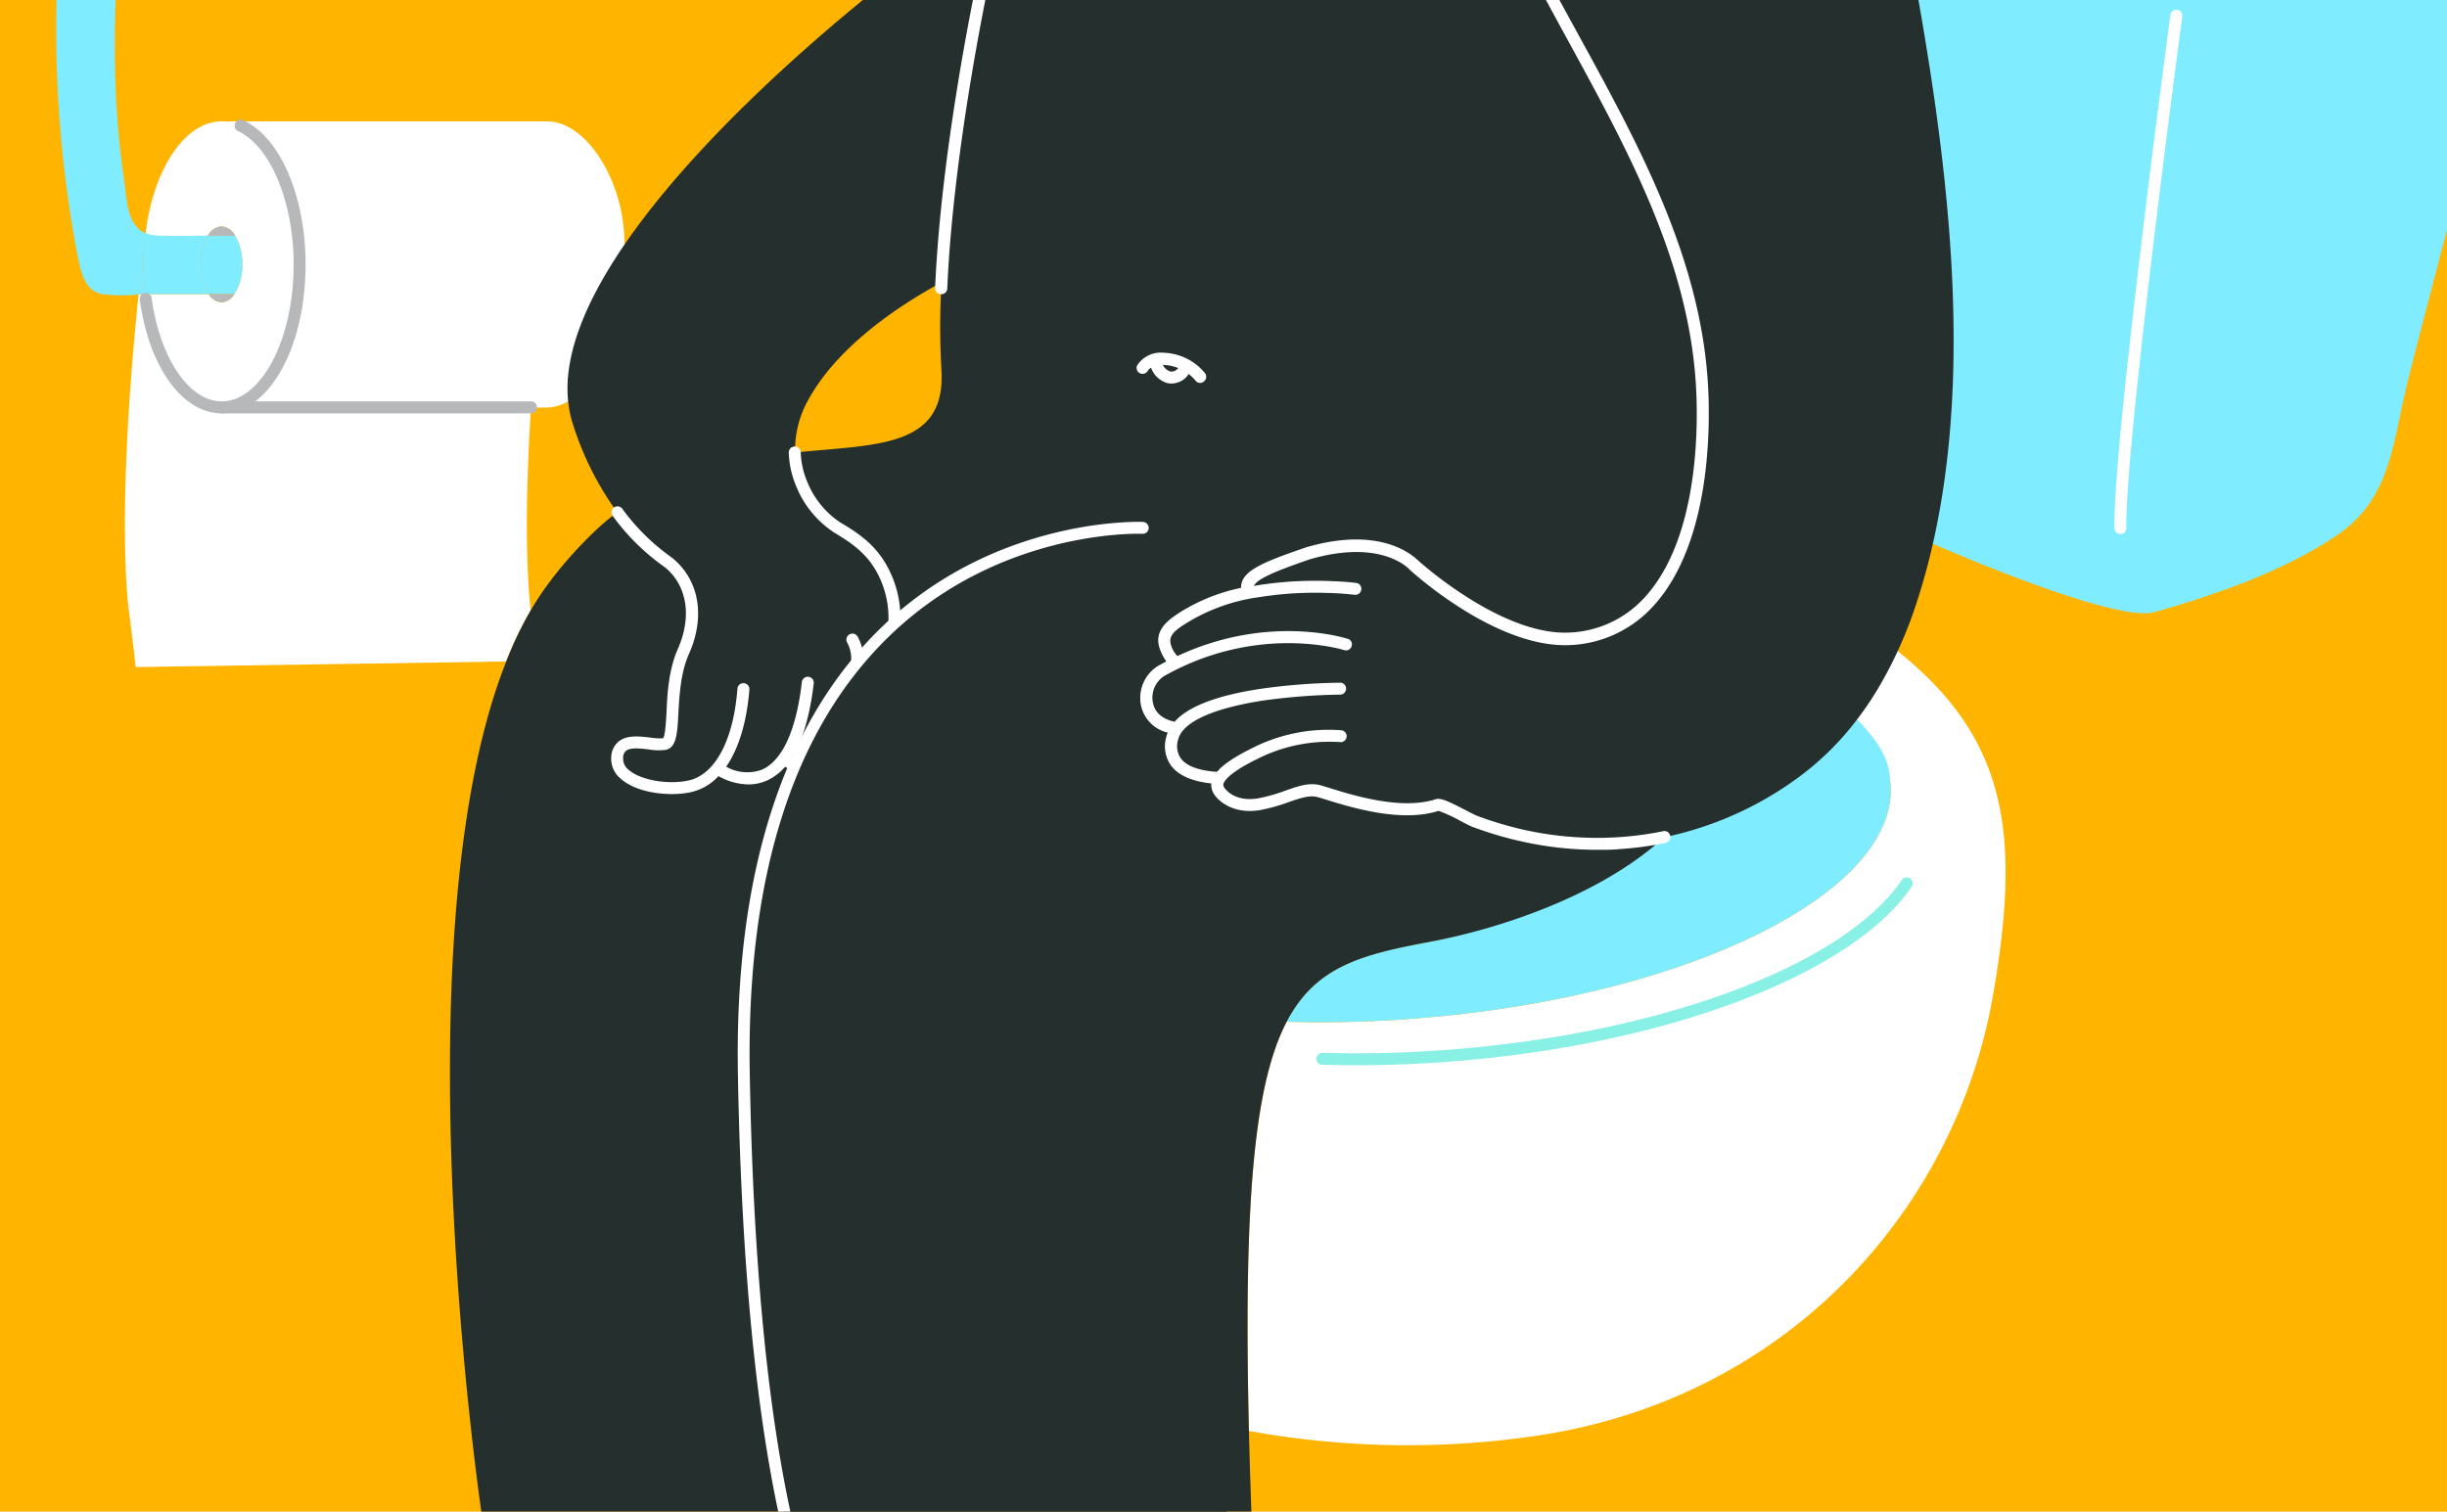 <svg id="el_Cq1j4zwM7" data-name="Layer 1" xmlns="http://www.w3.org/2000/svg" viewBox="0 0 437 270"><style>@-webkit-keyframes kf_el_Qug-o6sLAdn_an_wrjU_HhlA{11.11%{-webkit-transform: translate(202.98px, 62.979px) rotate(0deg) translate(-202.98px, -62.979px);transform: translate(202.98px, 62.979px) rotate(0deg) translate(-202.98px, -62.979px);}15.56%{-webkit-transform: translate(202.98px, 62.979px) rotate(-2deg) translate(-202.98px, -62.979px);transform: translate(202.98px, 62.979px) rotate(-2deg) translate(-202.98px, -62.979px);}20%{-webkit-transform: translate(202.98px, 62.979px) rotate(0deg) translate(-202.98px, -62.979px);transform: translate(202.98px, 62.979px) rotate(0deg) translate(-202.98px, -62.979px);}24.44%{-webkit-transform: translate(202.98px, 62.979px) rotate(2deg) translate(-202.98px, -62.979px);transform: translate(202.98px, 62.979px) rotate(2deg) translate(-202.98px, -62.979px);}28.89%{-webkit-transform: translate(202.98px, 62.979px) rotate(0deg) translate(-202.98px, -62.979px);transform: translate(202.98px, 62.979px) rotate(0deg) translate(-202.98px, -62.979px);}0%{-webkit-transform: translate(202.98px, 62.979px) rotate(0deg) translate(-202.98px, -62.979px);transform: translate(202.98px, 62.979px) rotate(0deg) translate(-202.98px, -62.979px);}100%{-webkit-transform: translate(202.98px, 62.979px) rotate(0deg) translate(-202.98px, -62.979px);transform: translate(202.98px, 62.979px) rotate(0deg) translate(-202.98px, -62.979px);}}@keyframes kf_el_Qug-o6sLAdn_an_wrjU_HhlA{11.11%{-webkit-transform: translate(202.98px, 62.979px) rotate(0deg) translate(-202.98px, -62.979px);transform: translate(202.98px, 62.979px) rotate(0deg) translate(-202.98px, -62.979px);}15.56%{-webkit-transform: translate(202.98px, 62.979px) rotate(-2deg) translate(-202.98px, -62.979px);transform: translate(202.98px, 62.979px) rotate(-2deg) translate(-202.98px, -62.979px);}20%{-webkit-transform: translate(202.98px, 62.979px) rotate(0deg) translate(-202.98px, -62.979px);transform: translate(202.98px, 62.979px) rotate(0deg) translate(-202.98px, -62.979px);}24.44%{-webkit-transform: translate(202.98px, 62.979px) rotate(2deg) translate(-202.98px, -62.979px);transform: translate(202.98px, 62.979px) rotate(2deg) translate(-202.98px, -62.979px);}28.89%{-webkit-transform: translate(202.98px, 62.979px) rotate(0deg) translate(-202.98px, -62.979px);transform: translate(202.98px, 62.979px) rotate(0deg) translate(-202.98px, -62.979px);}0%{-webkit-transform: translate(202.98px, 62.979px) rotate(0deg) translate(-202.98px, -62.979px);transform: translate(202.98px, 62.979px) rotate(0deg) translate(-202.98px, -62.979px);}100%{-webkit-transform: translate(202.98px, 62.979px) rotate(0deg) translate(-202.98px, -62.979px);transform: translate(202.98px, 62.979px) rotate(0deg) translate(-202.98px, -62.979px);}}@-webkit-keyframes kf_el_fwVH4SB6h38_an_fAicTn0X9{11.11%{-webkit-transform: translate(166.999px, -6.272px) translate(-166.999px, 6.272px) translate(0px, 0px);transform: translate(166.999px, -6.272px) translate(-166.999px, 6.272px) translate(0px, 0px);}15.56%{-webkit-transform: translate(166.999px, -6.272px) translate(-166.999px, 6.272px) translate(-1px, 0px);transform: translate(166.999px, -6.272px) translate(-166.999px, 6.272px) translate(-1px, 0px);}20%{-webkit-transform: translate(166.999px, -6.272px) translate(-166.999px, 6.272px) translate(0px, 0px);transform: translate(166.999px, -6.272px) translate(-166.999px, 6.272px) translate(0px, 0px);}24.44%{-webkit-transform: translate(166.999px, -6.272px) translate(-166.999px, 6.272px) translate(1px, 0px);transform: translate(166.999px, -6.272px) translate(-166.999px, 6.272px) translate(1px, 0px);}28.89%{-webkit-transform: translate(166.999px, -6.272px) translate(-166.999px, 6.272px) translate(0px, 0px);transform: translate(166.999px, -6.272px) translate(-166.999px, 6.272px) translate(0px, 0px);}0%{-webkit-transform: translate(166.999px, -6.272px) translate(-166.999px, 6.272px) translate(0px, 0px);transform: translate(166.999px, -6.272px) translate(-166.999px, 6.272px) translate(0px, 0px);}100%{-webkit-transform: translate(166.999px, -6.272px) translate(-166.999px, 6.272px) translate(0px, 0px);transform: translate(166.999px, -6.272px) translate(-166.999px, 6.272px) translate(0px, 0px);}}@keyframes kf_el_fwVH4SB6h38_an_fAicTn0X9{11.11%{-webkit-transform: translate(166.999px, -6.272px) translate(-166.999px, 6.272px) translate(0px, 0px);transform: translate(166.999px, -6.272px) translate(-166.999px, 6.272px) translate(0px, 0px);}15.56%{-webkit-transform: translate(166.999px, -6.272px) translate(-166.999px, 6.272px) translate(-1px, 0px);transform: translate(166.999px, -6.272px) translate(-166.999px, 6.272px) translate(-1px, 0px);}20%{-webkit-transform: translate(166.999px, -6.272px) translate(-166.999px, 6.272px) translate(0px, 0px);transform: translate(166.999px, -6.272px) translate(-166.999px, 6.272px) translate(0px, 0px);}24.44%{-webkit-transform: translate(166.999px, -6.272px) translate(-166.999px, 6.272px) translate(1px, 0px);transform: translate(166.999px, -6.272px) translate(-166.999px, 6.272px) translate(1px, 0px);}28.89%{-webkit-transform: translate(166.999px, -6.272px) translate(-166.999px, 6.272px) translate(0px, 0px);transform: translate(166.999px, -6.272px) translate(-166.999px, 6.272px) translate(0px, 0px);}0%{-webkit-transform: translate(166.999px, -6.272px) translate(-166.999px, 6.272px) translate(0px, 0px);transform: translate(166.999px, -6.272px) translate(-166.999px, 6.272px) translate(0px, 0px);}100%{-webkit-transform: translate(166.999px, -6.272px) translate(-166.999px, 6.272px) translate(0px, 0px);transform: translate(166.999px, -6.272px) translate(-166.999px, 6.272px) translate(0px, 0px);}}@-webkit-keyframes kf_el_sHvUE2sml7d_an_jwSRfQRAb{11.11%{-webkit-transform: translate(131.748px, 93.209px) translate(-131.748px, -93.209px) translate(0px, 0px);transform: translate(131.748px, 93.209px) translate(-131.748px, -93.209px) translate(0px, 0px);}15.56%{-webkit-transform: translate(131.748px, 93.209px) translate(-131.748px, -93.209px) translate(-1px, 0px);transform: translate(131.748px, 93.209px) translate(-131.748px, -93.209px) translate(-1px, 0px);}20%{-webkit-transform: translate(131.748px, 93.209px) translate(-131.748px, -93.209px) translate(0px, 0px);transform: translate(131.748px, 93.209px) translate(-131.748px, -93.209px) translate(0px, 0px);}24.44%{-webkit-transform: translate(131.748px, 93.209px) translate(-131.748px, -93.209px) translate(1px, 0px);transform: translate(131.748px, 93.209px) translate(-131.748px, -93.209px) translate(1px, 0px);}28.89%{-webkit-transform: translate(131.748px, 93.209px) translate(-131.748px, -93.209px) translate(0px, 0px);transform: translate(131.748px, 93.209px) translate(-131.748px, -93.209px) translate(0px, 0px);}0%{-webkit-transform: translate(131.748px, 93.209px) translate(-131.748px, -93.209px) translate(0px, 0px);transform: translate(131.748px, 93.209px) translate(-131.748px, -93.209px) translate(0px, 0px);}100%{-webkit-transform: translate(131.748px, 93.209px) translate(-131.748px, -93.209px) translate(0px, 0px);transform: translate(131.748px, 93.209px) translate(-131.748px, -93.209px) translate(0px, 0px);}}@keyframes kf_el_sHvUE2sml7d_an_jwSRfQRAb{11.11%{-webkit-transform: translate(131.748px, 93.209px) translate(-131.748px, -93.209px) translate(0px, 0px);transform: translate(131.748px, 93.209px) translate(-131.748px, -93.209px) translate(0px, 0px);}15.56%{-webkit-transform: translate(131.748px, 93.209px) translate(-131.748px, -93.209px) translate(-1px, 0px);transform: translate(131.748px, 93.209px) translate(-131.748px, -93.209px) translate(-1px, 0px);}20%{-webkit-transform: translate(131.748px, 93.209px) translate(-131.748px, -93.209px) translate(0px, 0px);transform: translate(131.748px, 93.209px) translate(-131.748px, -93.209px) translate(0px, 0px);}24.44%{-webkit-transform: translate(131.748px, 93.209px) translate(-131.748px, -93.209px) translate(1px, 0px);transform: translate(131.748px, 93.209px) translate(-131.748px, -93.209px) translate(1px, 0px);}28.89%{-webkit-transform: translate(131.748px, 93.209px) translate(-131.748px, -93.209px) translate(0px, 0px);transform: translate(131.748px, 93.209px) translate(-131.748px, -93.209px) translate(0px, 0px);}0%{-webkit-transform: translate(131.748px, 93.209px) translate(-131.748px, -93.209px) translate(0px, 0px);transform: translate(131.748px, 93.209px) translate(-131.748px, -93.209px) translate(0px, 0px);}100%{-webkit-transform: translate(131.748px, 93.209px) translate(-131.748px, -93.209px) translate(0px, 0px);transform: translate(131.748px, 93.209px) translate(-131.748px, -93.209px) translate(0px, 0px);}}@-webkit-keyframes kf_el_U4KEtAb9HbT_an_QrA2HXSCD{11.11%{-webkit-transform: translate(203.63px, -7.698px) rotate(0deg) translate(-203.63px, 7.698px);transform: translate(203.63px, -7.698px) rotate(0deg) translate(-203.63px, 7.698px);}15.56%{-webkit-transform: translate(203.63px, -7.698px) rotate(2deg) translate(-203.63px, 7.698px);transform: translate(203.63px, -7.698px) rotate(2deg) translate(-203.63px, 7.698px);}20%{-webkit-transform: translate(203.63px, -7.698px) rotate(0deg) translate(-203.63px, 7.698px);transform: translate(203.63px, -7.698px) rotate(0deg) translate(-203.63px, 7.698px);}24.44%{-webkit-transform: translate(203.63px, -7.698px) rotate(2deg) translate(-203.63px, 7.698px);transform: translate(203.63px, -7.698px) rotate(2deg) translate(-203.63px, 7.698px);}28.89%{-webkit-transform: translate(203.63px, -7.698px) rotate(0deg) translate(-203.63px, 7.698px);transform: translate(203.63px, -7.698px) rotate(0deg) translate(-203.63px, 7.698px);}0%{-webkit-transform: translate(203.63px, -7.698px) rotate(0deg) translate(-203.63px, 7.698px);transform: translate(203.63px, -7.698px) rotate(0deg) translate(-203.63px, 7.698px);}100%{-webkit-transform: translate(203.63px, -7.698px) rotate(0deg) translate(-203.63px, 7.698px);transform: translate(203.63px, -7.698px) rotate(0deg) translate(-203.63px, 7.698px);}}@keyframes kf_el_U4KEtAb9HbT_an_QrA2HXSCD{11.11%{-webkit-transform: translate(203.63px, -7.698px) rotate(0deg) translate(-203.63px, 7.698px);transform: translate(203.63px, -7.698px) rotate(0deg) translate(-203.63px, 7.698px);}15.56%{-webkit-transform: translate(203.63px, -7.698px) rotate(2deg) translate(-203.63px, 7.698px);transform: translate(203.63px, -7.698px) rotate(2deg) translate(-203.63px, 7.698px);}20%{-webkit-transform: translate(203.63px, -7.698px) rotate(0deg) translate(-203.63px, 7.698px);transform: translate(203.63px, -7.698px) rotate(0deg) translate(-203.63px, 7.698px);}24.44%{-webkit-transform: translate(203.63px, -7.698px) rotate(2deg) translate(-203.63px, 7.698px);transform: translate(203.63px, -7.698px) rotate(2deg) translate(-203.63px, 7.698px);}28.89%{-webkit-transform: translate(203.63px, -7.698px) rotate(0deg) translate(-203.63px, 7.698px);transform: translate(203.63px, -7.698px) rotate(0deg) translate(-203.63px, 7.698px);}0%{-webkit-transform: translate(203.63px, -7.698px) rotate(0deg) translate(-203.63px, 7.698px);transform: translate(203.63px, -7.698px) rotate(0deg) translate(-203.63px, 7.698px);}100%{-webkit-transform: translate(203.63px, -7.698px) rotate(0deg) translate(-203.63px, 7.698px);transform: translate(203.63px, -7.698px) rotate(0deg) translate(-203.63px, 7.698px);}}@-webkit-keyframes kf_el_-A5Apq8ZaPl_an_DxeEYK_Zo{11.11%{-webkit-transform: translate(101.348px, -6.27px) rotate(0deg) translate(-101.348px, 6.27px);transform: translate(101.348px, -6.27px) rotate(0deg) translate(-101.348px, 6.27px);}15.56%{-webkit-transform: translate(101.348px, -6.27px) rotate(-2deg) translate(-101.348px, 6.27px);transform: translate(101.348px, -6.27px) rotate(-2deg) translate(-101.348px, 6.27px);}20%{-webkit-transform: translate(101.348px, -6.27px) rotate(0deg) translate(-101.348px, 6.27px);transform: translate(101.348px, -6.27px) rotate(0deg) translate(-101.348px, 6.27px);}24.44%{-webkit-transform: translate(101.348px, -6.27px) rotate(-2deg) translate(-101.348px, 6.27px);transform: translate(101.348px, -6.27px) rotate(-2deg) translate(-101.348px, 6.27px);}28.89%{-webkit-transform: translate(101.348px, -6.27px) rotate(0deg) translate(-101.348px, 6.27px);transform: translate(101.348px, -6.27px) rotate(0deg) translate(-101.348px, 6.27px);}0%{-webkit-transform: translate(101.348px, -6.27px) rotate(0deg) translate(-101.348px, 6.27px);transform: translate(101.348px, -6.27px) rotate(0deg) translate(-101.348px, 6.27px);}100%{-webkit-transform: translate(101.348px, -6.27px) rotate(0deg) translate(-101.348px, 6.27px);transform: translate(101.348px, -6.27px) rotate(0deg) translate(-101.348px, 6.27px);}}@keyframes kf_el_-A5Apq8ZaPl_an_DxeEYK_Zo{11.11%{-webkit-transform: translate(101.348px, -6.27px) rotate(0deg) translate(-101.348px, 6.27px);transform: translate(101.348px, -6.27px) rotate(0deg) translate(-101.348px, 6.27px);}15.56%{-webkit-transform: translate(101.348px, -6.27px) rotate(-2deg) translate(-101.348px, 6.27px);transform: translate(101.348px, -6.27px) rotate(-2deg) translate(-101.348px, 6.27px);}20%{-webkit-transform: translate(101.348px, -6.27px) rotate(0deg) translate(-101.348px, 6.27px);transform: translate(101.348px, -6.27px) rotate(0deg) translate(-101.348px, 6.27px);}24.44%{-webkit-transform: translate(101.348px, -6.27px) rotate(-2deg) translate(-101.348px, 6.27px);transform: translate(101.348px, -6.27px) rotate(-2deg) translate(-101.348px, 6.27px);}28.89%{-webkit-transform: translate(101.348px, -6.27px) rotate(0deg) translate(-101.348px, 6.27px);transform: translate(101.348px, -6.27px) rotate(0deg) translate(-101.348px, 6.27px);}0%{-webkit-transform: translate(101.348px, -6.27px) rotate(0deg) translate(-101.348px, 6.27px);transform: translate(101.348px, -6.27px) rotate(0deg) translate(-101.348px, 6.27px);}100%{-webkit-transform: translate(101.348px, -6.27px) rotate(0deg) translate(-101.348px, 6.27px);transform: translate(101.348px, -6.27px) rotate(0deg) translate(-101.348px, 6.27px);}}@-webkit-keyframes kf_el_91cI29ZXlY4_an_NyH3cuV01{11.11%{-webkit-transform: translate(80.354px, -7.13px) translate(-80.354px, 7.13px) translate(0px, 0px);transform: translate(80.354px, -7.13px) translate(-80.354px, 7.13px) translate(0px, 0px);}15.56%{-webkit-transform: translate(80.354px, -7.13px) translate(-80.354px, 7.13px) translate(-1px, 0px);transform: translate(80.354px, -7.13px) translate(-80.354px, 7.13px) translate(-1px, 0px);}20%{-webkit-transform: translate(80.354px, -7.13px) translate(-80.354px, 7.13px) translate(0px, 0px);transform: translate(80.354px, -7.13px) translate(-80.354px, 7.13px) translate(0px, 0px);}24.44%{-webkit-transform: translate(80.354px, -7.13px) translate(-80.354px, 7.13px) translate(1px, 0px);transform: translate(80.354px, -7.13px) translate(-80.354px, 7.13px) translate(1px, 0px);}28.89%{-webkit-transform: translate(80.354px, -7.13px) translate(-80.354px, 7.13px) translate(0px, 0px);transform: translate(80.354px, -7.13px) translate(-80.354px, 7.13px) translate(0px, 0px);}0%{-webkit-transform: translate(80.354px, -7.13px) translate(-80.354px, 7.13px) translate(0px, 0px);transform: translate(80.354px, -7.13px) translate(-80.354px, 7.13px) translate(0px, 0px);}100%{-webkit-transform: translate(80.354px, -7.13px) translate(-80.354px, 7.13px) translate(0px, 0px);transform: translate(80.354px, -7.13px) translate(-80.354px, 7.13px) translate(0px, 0px);}}@keyframes kf_el_91cI29ZXlY4_an_NyH3cuV01{11.11%{-webkit-transform: translate(80.354px, -7.13px) translate(-80.354px, 7.13px) translate(0px, 0px);transform: translate(80.354px, -7.13px) translate(-80.354px, 7.13px) translate(0px, 0px);}15.56%{-webkit-transform: translate(80.354px, -7.13px) translate(-80.354px, 7.13px) translate(-1px, 0px);transform: translate(80.354px, -7.13px) translate(-80.354px, 7.13px) translate(-1px, 0px);}20%{-webkit-transform: translate(80.354px, -7.13px) translate(-80.354px, 7.13px) translate(0px, 0px);transform: translate(80.354px, -7.13px) translate(-80.354px, 7.13px) translate(0px, 0px);}24.44%{-webkit-transform: translate(80.354px, -7.13px) translate(-80.354px, 7.13px) translate(1px, 0px);transform: translate(80.354px, -7.13px) translate(-80.354px, 7.13px) translate(1px, 0px);}28.89%{-webkit-transform: translate(80.354px, -7.13px) translate(-80.354px, 7.13px) translate(0px, 0px);transform: translate(80.354px, -7.13px) translate(-80.354px, 7.13px) translate(0px, 0px);}0%{-webkit-transform: translate(80.354px, -7.13px) translate(-80.354px, 7.13px) translate(0px, 0px);transform: translate(80.354px, -7.13px) translate(-80.354px, 7.13px) translate(0px, 0px);}100%{-webkit-transform: translate(80.354px, -7.13px) translate(-80.354px, 7.13px) translate(0px, 0px);transform: translate(80.354px, -7.13px) translate(-80.354px, 7.13px) translate(0px, 0px);}}#el_Cq1j4zwM7 *{-webkit-animation-duration: 1.5s;animation-duration: 1.5s;-webkit-animation-iteration-count: infinite;animation-iteration-count: infinite;-webkit-animation-timing-function: cubic-bezier(0, 0, 1, 1);animation-timing-function: cubic-bezier(0, 0, 1, 1);}#el_L_8r25XHIg{fill: #ffb500;}#el_a0vYeVLzvb{fill: #80ecff;}#el_rvcFxkOeE-{fill: #fff;}#el_7pN5Kc8HWm{fill: #80ecff;}#el_0QAp4Nrebx{fill: #fff;}#el_YSvS-7zL-e{fill: #fff;}#el_dKvVOm2BxW{fill: #fff;}#el__VrELAVMNP{fill: #80ecff;}#el_x2Rldm2Hfu{fill: #b6b8ba;}#el_2mjWz9lTe8{fill: #b6b8ba;}#el_aHeQRxy6b1{fill: #80ecff;}#el_Yjw2FLXc4y{fill: #80ecff;}#el_xfi4tRD02Y{fill: #80ecff;}#el_-PIwhRqvtRa{fill: #b6b8ba;}#el_cKrObX9_IXf{fill: #b6b8ba;}#el_91cI29ZXlY4{fill: #242f2e;}#el_FL1E5cI-_CN{fill: #242f2e;}#el_SUuKAJnVCiP{fill: #fff;}#el_O4Wv5rgy9_m{fill: #fff;}#el_rlL9DYYy3ma{fill: #fff;}#el_U_svhhduYb0{fill: #242f2e;}#el_96BEzwCFyEC{fill: #242f2e;}#el_9pEpjNFrLPL{fill: #fff;}#el_sHvUE2sml7d{fill: #fff;}#el_6dWj1SBT7jE{fill: #fff;}#el_JCDIsmx2spH{fill: #fff;}#el_qevjFOnLfgU{fill: #fff;}#el_uwaDNB--gHR{fill: #fff;}#el_iidWtLw39je{fill: #89f0e6;}#el_91cI29ZXlY4_an_NyH3cuV01{-webkit-animation-fill-mode: backwards;animation-fill-mode: backwards;-webkit-transform: translate(80.354px, -7.13px) translate(-80.354px, 7.13px) translate(0px, 0px);transform: translate(80.354px, -7.13px) translate(-80.354px, 7.13px) translate(0px, 0px);-webkit-animation-name: kf_el_91cI29ZXlY4_an_NyH3cuV01;animation-name: kf_el_91cI29ZXlY4_an_NyH3cuV01;-webkit-animation-timing-function: cubic-bezier(0, 0, 1, 1);animation-timing-function: cubic-bezier(0, 0, 1, 1);}#el_-A5Apq8ZaPl_an_DxeEYK_Zo{-webkit-animation-fill-mode: backwards;animation-fill-mode: backwards;-webkit-transform: translate(101.348px, -6.27px) rotate(0deg) translate(-101.348px, 6.27px);transform: translate(101.348px, -6.27px) rotate(0deg) translate(-101.348px, 6.27px);-webkit-animation-name: kf_el_-A5Apq8ZaPl_an_DxeEYK_Zo;animation-name: kf_el_-A5Apq8ZaPl_an_DxeEYK_Zo;-webkit-animation-timing-function: cubic-bezier(0, 0, 1, 1);animation-timing-function: cubic-bezier(0, 0, 1, 1);}#el_U4KEtAb9HbT_an_QrA2HXSCD{-webkit-animation-fill-mode: backwards;animation-fill-mode: backwards;-webkit-transform: translate(203.63px, -7.698px) rotate(0deg) translate(-203.63px, 7.698px);transform: translate(203.63px, -7.698px) rotate(0deg) translate(-203.63px, 7.698px);-webkit-animation-name: kf_el_U4KEtAb9HbT_an_QrA2HXSCD;animation-name: kf_el_U4KEtAb9HbT_an_QrA2HXSCD;-webkit-animation-timing-function: cubic-bezier(0, 0, 1, 1);animation-timing-function: cubic-bezier(0, 0, 1, 1);}#el_sHvUE2sml7d_an_jwSRfQRAb{-webkit-animation-fill-mode: backwards;animation-fill-mode: backwards;-webkit-transform: translate(131.748px, 93.209px) translate(-131.748px, -93.209px) translate(0px, 0px);transform: translate(131.748px, 93.209px) translate(-131.748px, -93.209px) translate(0px, 0px);-webkit-animation-name: kf_el_sHvUE2sml7d_an_jwSRfQRAb;animation-name: kf_el_sHvUE2sml7d_an_jwSRfQRAb;-webkit-animation-timing-function: cubic-bezier(0, 0, 1, 1);animation-timing-function: cubic-bezier(0, 0, 1, 1);}#el_fwVH4SB6h38_an_fAicTn0X9{-webkit-animation-fill-mode: backwards;animation-fill-mode: backwards;-webkit-transform: translate(166.999px, -6.272px) translate(-166.999px, 6.272px) translate(0px, 0px);transform: translate(166.999px, -6.272px) translate(-166.999px, 6.272px) translate(0px, 0px);-webkit-animation-name: kf_el_fwVH4SB6h38_an_fAicTn0X9;animation-name: kf_el_fwVH4SB6h38_an_fAicTn0X9;-webkit-animation-timing-function: cubic-bezier(0, 0, 1, 1);animation-timing-function: cubic-bezier(0, 0, 1, 1);}#el_Qug-o6sLAdn_an_wrjU_HhlA{-webkit-animation-fill-mode: backwards;animation-fill-mode: backwards;-webkit-transform: translate(202.98px, 62.979px) rotate(0deg) translate(-202.98px, -62.979px);transform: translate(202.98px, 62.979px) rotate(0deg) translate(-202.98px, -62.979px);-webkit-animation-name: kf_el_Qug-o6sLAdn_an_wrjU_HhlA;animation-name: kf_el_Qug-o6sLAdn_an_wrjU_HhlA;-webkit-animation-timing-function: cubic-bezier(0, 0, 1, 1);animation-timing-function: cubic-bezier(0, 0, 1, 1);}</style><title>anal-hygiene-facts-step4</title><rect x="-8.71" y="-8.62" width="455" height="281.44" id="el_L_8r25XHIg"/><g id="el_o6q4QIYWw0"><path d="M446.28-8.62a23.75,23.75,0,0,1-.19,3c-2.32,24.88-10.27,50-16.21,74.19-2.59,10.55-2.91,20.52-12.48,27s-21.51,10.59-32.62,13.76c-7.22,2.07-39.62-12.22-39.62-12.22L328.05,88c7.61-33.45,1-63.29-5-95.79l18.2.13Z" id="el_a0vYeVLzvb"/><path d="M312,100.23c44.22,21.34,50.59,39.21,43.93,77.5s-36.62,71.84-81,78.64a158.27,158.27,0,0,1-51.88-.78c-1-41.37,1-62.07,6.72-73.09a215.35,215.35,0,0,0,22.12-.51c48.79-3.58,87.17-22.36,85.73-41.94-.31-4.18-23.66-25.09-27.24-28.57C311.62,108.66,312,102.93,312,100.23Z" id="el_rvcFxkOeE-"/><path d="M337.61,140.05c1.44,19.58-36.94,38.36-85.73,41.94a215.35,215.35,0,0,1-22.12.51c5.26-10.09,13.66-12.07,25.77-14.35,14.73-2.78,31.42-10.23,40.75-19.55,8.43-8.44,12.3-32.26,15.23-36.1C337.65,130.45,337.3,135.87,337.61,140.05Z" id="el_7pN5Kc8HWm"/><g id="el_eZlq4WIFaU" data-name="Toilet Paper"><path d="M111.52,43.45c0,12.64-1.21,16.49-3.53,21.35-2.41,5-7.16,8-10.26,8H39.56c7.7,0,13.94-11.44,13.94-25.54S47.26,21.67,39.56,21.67H97.73C104.73,21.67,111.52,32.36,111.52,43.45Z" id="el_0QAp4Nrebx"/><path d="M39.56,72.76H94.83c-.74,11.74-1.1,24.59-.21,34.85.06.46.12.9.17,1.33a66.09,66.09,0,0,0-4.42,9.21l-66.13,1s-.29-2.84-1.41-11.53c-1.46-16.81.43-40.61,1.91-55l1.19,0C27.26,64.1,32.86,72.76,39.56,72.76Z" id="el_YSvS-7zL-e"/><path d="M41.85,52.54a9.59,9.59,0,0,0,1.41-5.32A9.84,9.84,0,0,0,42,42.11a3,3,0,0,0-2.43-1.67,3,3,0,0,0-2.45,1.7c-3,0-6,.06-9,0A6,6,0,0,1,26,41.67h0c1.38-11.44,7-20,13.61-20,7.7,0,13.94,11.44,13.94,25.55S47.26,72.76,39.56,72.76c-6.7,0-12.3-8.66-13.63-20.21H37.28A2.87,2.87,0,0,0,39.56,54,2.9,2.9,0,0,0,41.85,52.54Z" id="el_dKvVOm2BxW"/><path d="M42,42.11a9.84,9.84,0,0,1,1.27,5.11,9.59,9.59,0,0,1-1.41,5.32H37.28a9.51,9.51,0,0,1-1.42-5.32,9.9,9.9,0,0,1,1.25-5.08Z" id="el__VrELAVMNP"/><path d="M41.5,52.54h.35A2.9,2.9,0,0,1,39.56,54a2.87,2.87,0,0,1-2.28-1.45Z" id="el_x2Rldm2Hfu"/><path d="M39.56,40.44A3,3,0,0,1,42,42.11l-4.88,0A3,3,0,0,1,39.56,40.44Z" id="el_2mjWz9lTe8"/><path d="M37.28,52.54H25.93a44.13,44.13,0,0,1-.31-5.33q0-2.1.18-4.11V43c.07-.52.12-1,.17-1.37a6,6,0,0,0,2.16.44c3,.09,6,.06,9,0a9.9,9.9,0,0,0-1.25,5.08A9.51,9.51,0,0,0,37.28,52.54Z" id="el_aHeQRxy6b1"/><path d="M26,41.67c-.06.45-.1.9-.15,1.37v.07c-.27,2.2-.65,5.48-1.06,9.48a26.08,26.08,0,0,1-6.8-.11c-2.85-.66-3.57-4-4.05-6.43q-.84-4.24-1.48-8.53a217.82,217.82,0,0,1-2-46.14H21.07c-.86,13.45-.93,27.13,1.06,40.5C22.67,35.54,22.6,40.22,26,41.67Z" id="el_Yjw2FLXc4y"/><path d="M25.8,43.11q-.18,2-.18,4.11a44.13,44.13,0,0,0,.31,5.33l-1.19,0C25.15,48.59,25.53,45.31,25.8,43.11Z" id="el_xfi4tRD02Y"/><path d="M39.56,73.83c-7,0-13-8.36-14.59-20.31a1.06,1.06,0,1,1,2.11-.29c1.45,10.7,6.7,18.46,12.48,18.46,7.1,0,12.88-11,12.88-24.47,0-11.19-4.19-21.21-10-23.83A1.06,1.06,0,0,1,42,22a1.05,1.05,0,0,1,1.41-.53C50,24.44,54.57,35,54.57,47.22,54.57,62.14,48,73.83,39.56,73.83Z" id="el_-PIwhRqvtRa"/><path d="M94.84,73.83H39.56a1.07,1.07,0,0,1,0-2.14H94.84a1.07,1.07,0,0,1,0,2.14Z" id="el_cKrObX9_IXf"/></g><g id="el_91cI29ZXlY4_an_NyH3cuV01" data-animator-group="true" data-animator-type="0"><path id="el_91cI29ZXlY4" d="M314.09,68.42C311,41,296.25,17.17,284-6.63v-.5l-108.07.86,0,1.06s-6.73,30.51-7.85,56.7A136,136,0,0,0,168.12,66C169,80.1,156.54,79.32,142,80.83c-15.92,1.65-25.58,6.6-31.67,10.65-3.08,2-10.15,8.91-14.62,16-.3.48-.6,1-.89,1.47a66.09,66.09,0,0,0-4.42,9.21C70.66,168,86.1,271,86.1,271l137.7,7.15c-.34-8.12-.59-15.61-.76-22.52-1-41.37,1-62.07,6.72-73.09,5.26-10.09,13.66-12.07,25.77-14.35s30.21-8.15,41.66-18.64C310.27,137.53,316.56,90.41,314.09,68.42Z"/></g><g id="el_-A5Apq8ZaPl_an_DxeEYK_Zo" data-animator-group="true" data-animator-type="1"><g id="el_-A5Apq8ZaPl" data-name="Right Hand"><path d="M153.05,118.32a75.61,75.61,0,0,0-11,18.18l-.09,0a1.6,1.6,0,0,1-1.62-1.34h0c-4.95,7.34-12.16,2.15-12.16,2.15a8.88,8.88,0,0,1-5,3.19c-5.18,1.11-13.32-.74-13-5.18s6.29-1.85,8.51-2.39.37-9.82,3.33-16.48,1.48-12.57-2.59-15.9a39.14,39.14,0,0,1-9.17-9A54.85,54.85,0,0,1,102.08,75a18.94,18.94,0,0,1-.59-3.09c-1-8.6,3.38-18.52,10.13-28.36,17.27-25.14,50.24-49.67,50.24-49.67L180-6.27v1.06S169.53,24.11,168.4,50.3c-8.89,4.79-19.2,12.12-24.15,21.3A18.16,18.16,0,0,0,142,80.83a15.93,15.93,0,0,0,1.24,5.61,16.92,16.92,0,0,0,6.34,7.78c3.07,1.82,5.68,3.67,7.59,6.81a18,18,0,0,1,2.57,10.33A66.21,66.21,0,0,0,153.05,118.32Z" id="el_FL1E5cI-_CN"/><g id="el_spcfaC2m8gA"><path d="M158.05,100.47c-1.94-3.18-4.48-5.1-8-7.16a15.81,15.81,0,0,1-5.9-7.29A14.67,14.67,0,0,1,143,80.79a1.07,1.07,0,0,0-2.14.07,16.94,16.94,0,0,0,1.33,6A17.92,17.92,0,0,0,149,95.14c3.2,1.9,5.52,3.64,7.23,6.44a17,17,0,0,1,2.42,9.69,1.06,1.06,0,0,0,1,1.12h.06a1.06,1.06,0,0,0,1.07-1A19.19,19.19,0,0,0,158.05,100.47Z" id="el_SUuKAJnVCiP"/><path d="M144.38,120.89a1.06,1.06,0,0,0-1.18.94c-1,8.63-3.49,14-7.09,15.63a7.62,7.62,0,0,1-6.42-.52c2.23-3.23,3.69-8,4.14-13.82a1.07,1.07,0,0,0-2.13-.17c-.7,9.28-4,15.43-8.75,16.46-3.71.79-8.59-.07-10.67-1.9a2.51,2.51,0,0,1-1-2.15,1.6,1.6,0,0,1,.52-1.25c.78-.64,2.61-.42,4.08-.25a9.83,9.83,0,0,0,3.09.06c1.83-.45,2-2.87,2.18-6.53.18-3.24.41-7.26,1.87-10.55,3-6.7,1.87-13.27-3-17.22a38,38,0,0,1-8.91-8.78,1.07,1.07,0,0,0-1.72,1.27,39.7,39.7,0,0,0,9.35,9.21c4,3.26,4.86,8.87,2.29,14.65-1.61,3.65-1.86,7.89-2,11.3-.1,1.74-.23,4.1-.62,4.59a10,10,0,0,1-2.27-.12c-2-.23-4.2-.49-5.68.72a3.73,3.73,0,0,0-1.3,2.72,4.61,4.61,0,0,0,1.72,3.93c2.11,1.87,5.75,2.72,9.07,2.72a16.18,16.18,0,0,0,3.44-.34,9.53,9.53,0,0,0,4.92-2.86,11.28,11.28,0,0,0,5.33,1.48,8.13,8.13,0,0,0,3.31-.69,9.26,9.26,0,0,0,3.27-2.48,2.64,2.64,0,0,0,1.63.59H142a1.07,1.07,0,1,0-.12-2.13.56.56,0,0,1-.39-.19c1.86-3,3.15-7.4,3.83-13.12A1.06,1.06,0,0,0,144.38,120.89Z" id="el_O4Wv5rgy9_m"/><path d="M151.7,113.31a1.07,1.07,0,0,0-.41,1.45,6.06,6.06,0,0,1,.7,3.45,1.07,1.07,0,0,0,1,1.16h.1a1.06,1.06,0,0,0,1.06-1,8.18,8.18,0,0,0-1-4.68A1.07,1.07,0,0,0,151.7,113.31Z" id="el_rlL9DYYy3ma"/></g></g></g><path d="M215.41,93.24c-17.92-2.83-78,5.32-81.82,78.4-4.15,78.87,11.73,117,11.73,117l73.47-5.31,2.59-119.77Z" id="el_U_svhhduYb0"/><g id="el_U4KEtAb9HbT_an_QrA2HXSCD" data-animator-group="true" data-animator-type="1"><g id="el_U4KEtAb9HbT" data-name="Left Hand"><path d="M222.81,105.85l0-.17c-.52-2.47,1.5-3.7,10.87-6.91,13.56-3.94,18.88,2.13,18.88,2.13s14.37,13.18,26.94,13.18c22.17-.48,25.53-28.85,24.47-45.66-1.75-27.52-17.84-51.25-30.13-75v-.5l67.45-.58v.34c6,32.5,11.49,71,3.89,104.46-.85,3.74-1.87,7.43-3.06,11a75.7,75.7,0,0,1-6,13.58,57.39,57.39,0,0,1-4.5,6.82,51.11,51.11,0,0,1-10.39,10.27,61.55,61.55,0,0,1-24,10.73,58.16,58.16,0,0,1-7.9,1.08,61.53,61.53,0,0,1-17.12-1.28,64.23,64.23,0,0,1-8.82-2.61c-1.18-.44-5.8-3.2-6.64-2.92-7.45,2.46-18.43-1.73-21.22-2.47s-6,1.48-10.5,2.3-6.78-1.56-7.27-2.38a1.88,1.88,0,0,1,.08-2.26l-.11,0c-3.35-.15-9.65-1.18-8.37-7a4.92,4.92,0,0,1,.83-1.82l-.05,0c-6.91-1-6.41-8.14-2.71-10.23.92-.52,1.83-1,2.73-1.42l-.14-.29c-.85-.19-1.62-2-1.86-2.71-.85-2.6,1.51-4.07,3.39-5.28A32.9,32.9,0,0,1,222.81,105.85Z" id="el_96BEzwCFyEC"/><path id="el_9pEpjNFrLPL" data-name="Lines" d="M297,148.47a58.77,58.77,0,0,1-7.76,1.05,60.09,60.09,0,0,1-16.83-1.25,63.44,63.44,0,0,1-8.66-2.57c-.33-.12-1.14-.54-1.92-.95-3.39-1.76-4.58-2.26-5.43-2-6.09,2-14.77-.69-18.94-2l-1.67-.5c-2-.52-4,.16-6.31,1a31.69,31.69,0,0,1-4.66,1.32c-4.5.81-6.15-1.85-6.17-1.88a.76.76,0,0,1-.15-.7c.15-.5,1-1.95,5.86-4.34a28.48,28.48,0,0,1,14.92-3.1,1.06,1.06,0,1,0,.29-2.11,30.1,30.1,0,0,0-16.16,3.29c-3,1.5-5,2.84-6.07,4.13-2-.12-5.08-.6-6.43-2.35a3.85,3.85,0,0,1-.53-3.33c.69-3.12,6-5.6,14.87-7a108.14,108.14,0,0,1,14.18-1.11,1.07,1.07,0,0,0,0-2.13,109.69,109.69,0,0,0-14.48,1.12c-7.7,1.18-12.78,3.14-15.18,5.85-2.17-.45-3.55-1.65-3.88-3.43a4.59,4.59,0,0,1,2-4.72c16.86-9.5,32.16-4.65,32.31-4.6a1.07,1.07,0,0,0,.67-2c-.61-.2-14.32-4.57-30.56,3,0,0,0,0-.07,0a4.88,4.88,0,0,1-1.13-2c-.53-1.65.8-2.66,3-4a33.14,33.14,0,0,1,12.69-4.49,63.16,63.16,0,0,1,11.91-.77,50.52,50.52,0,0,1,5.22.34,1.07,1.07,0,0,0,1.18-.93,1.06,1.06,0,0,0-.93-1.19c-1.56-.19-3.23-.3-5.42-.36a66.58,66.58,0,0,0-12.31.8l-.52.1c.53-1.14,2.93-2.33,10-4.76,12.65-3.68,17.58,1.59,17.78,1.81a.6.6,0,0,0,.08.08c.6.55,14.82,13.45,27.69,13.45a21.23,21.23,0,0,0,15.79-7C305.91,96.6,305.41,74.77,305,68.35c-1.43-22.53-12.38-42.56-23-61.93-2.43-4.44-4.94-9-7.27-13.54a1.06,1.06,0,0,0-1.43-.46,1.06,1.06,0,0,0-.46,1.44c2.34,4.52,4.86,9.13,7.29,13.58,10.48,19.17,21.32,39,22.72,61.05.4,6.2.9,27.29-9.15,38.23A19.21,19.21,0,0,1,279.47,113c-11.72,0-25.41-12.17-26.18-12.86s-6.41-6.34-20-2.39c-8.21,2.81-11.68,4.31-11.66,7.25a33.2,33.2,0,0,0-10.79,4.3c-1.93,1.24-4.84,3.12-3.76,6.46a8.67,8.67,0,0,0,1.21,2.38l-1.45.78a6.73,6.73,0,0,0-3.09,7,6.32,6.32,0,0,0,4.78,4.93,5.8,5.8,0,0,0-.27.87,5.93,5.93,0,0,0,.92,5.09c1.59,2.07,4.55,2.85,7.14,3.12a3,3,0,0,0,.46,1.86c.83,1.37,3.63,3.74,8.38,2.88a32.75,32.75,0,0,0,5-1.41c2.07-.71,3.71-1.26,5.07-.9.38.1.92.26,1.59.47,4.35,1.35,13.39,4.16,20.1,2a27.7,27.7,0,0,1,3.92,1.81c.95.5,1.7.89,2.15,1.06a66,66,0,0,0,9,2.65,62.31,62.31,0,0,0,13.29,1.44c1.38,0,2.76,0,4.13-.14a61.27,61.27,0,0,0,8.05-1.09,1.08,1.08,0,0,0,.83-1.26A1.06,1.06,0,0,0,297,148.47Z"/></g></g><g id="el_sHvUE2sml7d_an_jwSRfQRAb" data-animator-group="true" data-animator-type="0"><path d="M140.23,272a1.08,1.08,0,0,1-1-.84c-4.36-19.95-6.87-46.62-7.45-79.27-.63-35.87,8-62.71,25.56-79.76,20.59-20,46.55-18.91,46.8-18.91a1.08,1.08,0,0,1,1,1.12,1.06,1.06,0,0,1-1.12,1c-.25,0-25.34-1-45.25,18.33-17.13,16.62-25.5,42.92-24.87,78.16.57,32.51,3.06,59.05,7.4,78.86a1.08,1.08,0,0,1-.82,1.27Z" id="el_sHvUE2sml7d"/></g><g id="el_fwVH4SB6h38_an_fAicTn0X9" data-animator-group="true" data-animator-type="0"><g id="el_fwVH4SB6h38" data-name="Right Line"><path d="M168.06,52.55H168a1.06,1.06,0,0,1-1-1.11c1.11-26,7.8-56.57,7.87-56.87a1.08,1.08,0,0,1,1.27-.82A1.08,1.08,0,0,1,177-5c-.07.31-6.72,30.72-7.83,56.51A1.06,1.06,0,0,1,168.06,52.55Z" id="el_6dWj1SBT7jE"/></g></g></g><g id="el_Qug-o6sLAdn_an_wrjU_HhlA" data-animator-group="true" data-animator-type="1"><g id="el_Qug-o6sLAdn"><path d="M214.34,68.4a1.06,1.06,0,0,1-.82-.39,7.8,7.8,0,0,0-5.82-2.83c-1,0-2.3.26-2.76,1.12a1.07,1.07,0,0,1-1.88-1A5,5,0,0,1,207.74,63a10,10,0,0,1,7.43,3.62,1.06,1.06,0,0,1-.15,1.5A1.09,1.09,0,0,1,214.34,68.4Z" id="el_JCDIsmx2spH"/><path d="M209.19,68.5a3.26,3.26,0,0,1-.7-.07,4.39,4.39,0,0,1-3.18-4.09,1.06,1.06,0,0,1,1-1.12,1.05,1.05,0,0,1,1.12,1A2.29,2.29,0,0,0,209,66.35a1.43,1.43,0,0,0,1.17-.34.94.94,0,0,0,.37-.74,1.07,1.07,0,0,1,2.13-.15,3,3,0,0,1-1.12,2.52A3.63,3.63,0,0,1,209.19,68.5Z" id="el_qevjFOnLfgU"/></g></g><path d="M378.67,95.37a1.06,1.06,0,0,1-1.06-1c-.31-14.68,9.57-88.61,10-91.75a1.07,1.07,0,0,1,2.12.28c-.11.77-10.29,76.91-10,91.42a1.07,1.07,0,0,1-1,1.09Z" id="el_uwaDNB--gHR"/><path d="M242.15,190.27q-3.08,0-6.11-.09a1.07,1.07,0,0,1,.06-2.13,214.53,214.53,0,0,0,22-.51c38.21-2.8,71-15,81.49-30.3a1.07,1.07,0,1,1,1.76,1.21c-10.88,15.82-44.27,28.37-83.09,31.22C252.87,190.07,247.46,190.27,242.15,190.27Z" id="el_iidWtLw39je"/></svg>